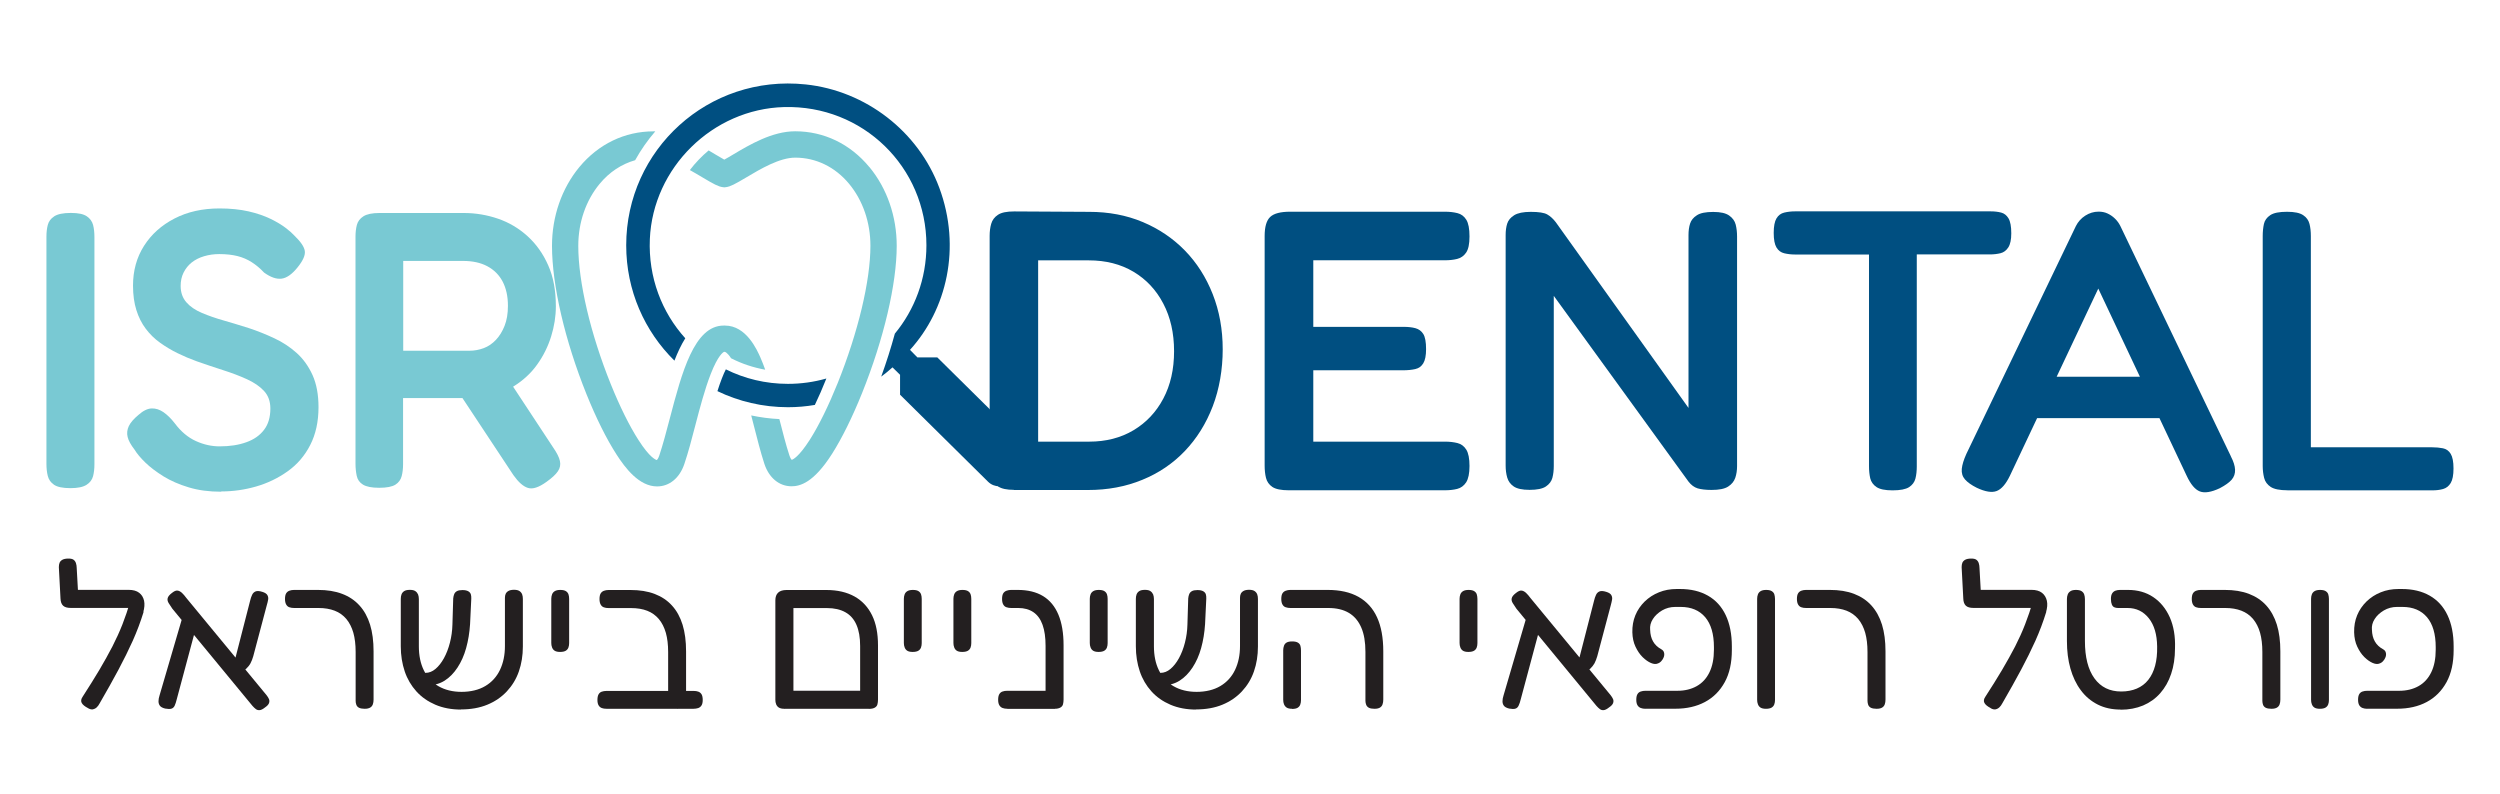 <svg xmlns="http://www.w3.org/2000/svg" id="Layer_1" viewBox="0 0 350 111.13"><defs><style>      .cls-1 {        fill: #004f81;      }      .cls-2 {        fill: #79c9d3;      }      .cls-3 {        fill: #231f20;      }    </style></defs><g><path class="cls-2" d="M9.86,68.34c-1.07,0-1.83-.16-2.29-.47s-.75-.72-.88-1.24c-.13-.51-.19-1.08-.19-1.71v-31.75c0-.63.06-1.19.19-1.68.13-.5.43-.9.91-1.21.48-.31,1.25-.47,2.32-.47s1.77.16,2.23.47c.46.31.75.72.88,1.21s.19,1.07.19,1.74v31.75c0,.63-.06,1.18-.19,1.68-.13.5-.43.9-.91,1.21s-1.23.47-2.26.47Z"></path><path class="cls-2" d="M30.97,68.84c-1.69,0-3.21-.2-4.55-.61-1.34-.4-2.52-.92-3.53-1.54-1.01-.63-1.86-1.27-2.54-1.93-.68-.66-1.19-1.27-1.52-1.82-.51-.66-.84-1.25-.96-1.76-.13-.51-.07-1.02.16-1.52.24-.5.69-1.02,1.35-1.57.66-.59,1.28-.89,1.85-.91.57-.02,1.12.16,1.65.52.53.37,1.06.88,1.57,1.54.88,1.18,1.87,2.01,2.98,2.51,1.1.5,2.21.74,3.31.74,1.43,0,2.68-.19,3.75-.58,1.07-.38,1.89-.96,2.48-1.74.59-.77.88-1.76.88-2.98,0-.99-.29-1.81-.88-2.45-.59-.64-1.39-1.19-2.4-1.65-1.01-.46-2.12-.88-3.34-1.27-1.21-.39-2.44-.8-3.69-1.24-.92-.33-1.81-.71-2.67-1.13-.86-.42-1.68-.91-2.45-1.46-.77-.55-1.44-1.2-2.01-1.96-.57-.75-1.01-1.63-1.32-2.62-.31-.99-.47-2.13-.47-3.42,0-2.09.51-3.95,1.54-5.57,1.03-1.62,2.45-2.89,4.27-3.83,1.82-.94,3.92-1.41,6.31-1.41,1.51,0,2.86.14,4.05.41s2.22.63,3.09,1.05c.86.42,1.57.85,2.12,1.27.55.42.95.78,1.21,1.07.88.85,1.37,1.56,1.46,2.15s-.25,1.36-1.02,2.31c-.77.96-1.52,1.48-2.23,1.57-.72.09-1.53-.19-2.45-.85-.55-.59-1.13-1.07-1.74-1.46s-1.27-.67-1.98-.85c-.72-.18-1.57-.28-2.56-.28-.74,0-1.44.1-2.12.3-.68.2-1.26.5-1.74.88-.48.39-.85.85-1.13,1.41s-.41,1.18-.41,1.87c0,.92.27,1.68.8,2.29.53.61,1.26,1.1,2.18,1.49.92.39,1.95.75,3.09,1.07,1.14.33,2.3.68,3.47,1.05,1.21.4,2.41.88,3.58,1.43,1.18.55,2.22,1.24,3.14,2.07.92.83,1.65,1.86,2.21,3.09.55,1.23.83,2.73.83,4.49,0,2.02-.39,3.79-1.16,5.29-.77,1.51-1.83,2.74-3.17,3.69s-2.81,1.66-4.41,2.12c-1.6.46-3.22.69-4.88.69Z"></path><path class="cls-2" d="M53.08,68.29c-1.03,0-1.78-.15-2.26-.44-.48-.29-.77-.71-.88-1.24-.11-.53-.17-1.09-.17-1.68v-31.8c0-.59.06-1.13.19-1.63.13-.5.43-.9.91-1.21.48-.31,1.23-.47,2.26-.47h11.8c1.65,0,3.25.27,4.8.8,1.54.53,2.92,1.35,4.13,2.45,1.21,1.1,2.18,2.46,2.89,4.08.72,1.62,1.07,3.53,1.07,5.73,0,1.4-.22,2.8-.66,4.22-.44,1.41-1.09,2.73-1.96,3.94-.86,1.21-1.97,2.23-3.31,3.06-1.34.83-2.89,1.37-4.66,1.63h-10.8v9.26c0,.59-.06,1.14-.19,1.65s-.42.92-.88,1.21c-.46.29-1.22.44-2.29.44ZM56.44,49.1h9.32c.66,0,1.31-.12,1.96-.36.64-.24,1.21-.63,1.71-1.16.5-.53.9-1.18,1.21-1.96s.47-1.71.47-2.81c0-1.32-.25-2.45-.74-3.39-.5-.94-1.21-1.65-2.15-2.15-.94-.5-2.07-.74-3.39-.74h-8.38v12.57ZM76.51,67.46c-1.07.77-1.93,1.06-2.59.85-.66-.2-1.34-.8-2.04-1.79l-9.26-14,7.5-.99,7.33,11.13c.51.74.83,1.36.94,1.88s.02.99-.28,1.43c-.29.44-.83.94-1.6,1.49Z"></path></g><g><path class="cls-3" d="M20.06,85.76l-1.72-.65h-8.43c-.49,0-.84-.1-1.07-.31-.23-.21-.35-.54-.37-1.01l-.23-4.38c0-.24.03-.45.1-.62.07-.17.2-.31.39-.42.2-.11.48-.17.86-.17.34,0,.58.06.73.18s.26.28.32.48.1.42.1.66l.17,3.06h7.11c.62,0,1.11.14,1.46.41.36.27.58.64.69,1.11.1.47.06,1.02-.13,1.66ZM12.33,99.14c-.45-.23-.75-.47-.89-.73-.14-.26-.09-.56.15-.9.86-1.33,1.63-2.57,2.32-3.72.68-1.15,1.29-2.25,1.83-3.29.53-1.04,1-2.07,1.41-3.11.4-1.03.76-2.09,1.08-3.18l1.88,1.44c-.43,1.4-.94,2.75-1.52,4.05-.58,1.29-1.25,2.64-2,4.05-.75,1.4-1.63,2.98-2.64,4.72-.11.22-.25.41-.41.56-.16.15-.34.24-.53.28s-.43-.02-.69-.17Z"></path><path class="cls-3" d="M23.12,99.2c-.36-.09-.6-.22-.73-.39-.13-.17-.2-.38-.2-.63s.05-.52.14-.8l3.29-11.24,2.05.84-2.92,10.9c-.09.38-.19.67-.29.9-.1.22-.25.37-.45.43-.2.07-.49.06-.89-.01ZM37.12,99.03c-.3.24-.55.37-.76.39s-.38-.03-.53-.14c-.15-.11-.31-.26-.48-.45l-11.22-13.61c-.21-.3-.38-.56-.52-.79-.14-.23-.19-.45-.14-.67.05-.23.24-.47.58-.73.32-.26.58-.38.8-.35.22.03.42.14.62.32.2.19.41.43.63.73l11.22,13.6c.15.19.26.37.34.55.07.18.07.36,0,.56-.08.2-.25.39-.53.58ZM33.55,94.33l-.95-.82,2.42-9.42c.07-.3.16-.57.27-.8.1-.23.27-.4.49-.49s.54-.07.95.06c.36.11.59.26.7.45.11.19.15.4.11.63s-.1.51-.2.83l-1.88,7.09c-.11.39-.24.72-.39,1s-.35.52-.59.75-.55.47-.93.73Z"></path><path class="cls-3" d="M51.06,99.23c-.34,0-.6-.05-.79-.14-.19-.1-.31-.23-.38-.41s-.1-.36-.1-.55v-6.86c0-1.03-.11-1.93-.32-2.68-.22-.76-.54-1.4-.98-1.93-.44-.52-.98-.91-1.63-1.16-.65-.25-1.4-.38-2.26-.38h-3.4c-.26,0-.49-.03-.68-.1-.19-.06-.34-.19-.45-.38-.11-.19-.17-.45-.17-.79s.06-.62.17-.79c.11-.17.26-.29.45-.36.19-.07.4-.11.65-.11h3.34c1.29,0,2.42.18,3.39.55.96.36,1.78.91,2.43,1.63.66.72,1.15,1.62,1.48,2.68s.49,2.31.49,3.74v6.75c0,.25-.03.46-.1.66-.07.2-.19.35-.37.46s-.44.17-.77.17Z"></path><path class="cls-3" d="M64.55,99.34c-1.35,0-2.55-.23-3.6-.68-1.05-.45-1.94-1.07-2.66-1.87s-1.27-1.73-1.63-2.8-.55-2.24-.55-3.51v-6.64c0-.22.03-.43.1-.62.07-.19.19-.34.37-.46.18-.12.44-.18.8-.18s.6.06.77.18c.18.12.3.28.38.46.07.19.11.4.11.65v6.61c0,1.29.23,2.42.7,3.37.47.96,1.15,1.7,2.05,2.22.9.52,1.98.79,3.23.79s2.42-.27,3.33-.82c.91-.54,1.59-1.3,2.05-2.26.46-.97.69-2.07.69-3.33v-6.75c0-.21.03-.39.1-.55s.19-.3.38-.41c.19-.11.45-.17.79-.17s.59.06.77.18.3.28.37.46c.07.19.1.4.1.65v6.66c0,1.25-.19,2.42-.56,3.48-.37,1.07-.94,2-1.69,2.8s-1.66,1.42-2.73,1.86-2.3.66-3.68.66ZM59.3,95.91l-.42-1.71h.7c.49,0,.95-.18,1.39-.55s.83-.87,1.18-1.5c.35-.64.63-1.36.84-2.18.21-.82.33-1.66.35-2.54l.11-3.65c.02-.23.07-.43.14-.6.07-.18.2-.32.38-.42.18-.1.44-.15.77-.15.36,0,.63.06.82.17.19.11.31.26.36.43s.07.38.06.6l-.17,3.57c-.08,1.2-.26,2.31-.55,3.35s-.69,1.94-1.21,2.73c-.52.79-1.12,1.4-1.8,1.83-.68.43-1.45.64-2.29.64h-.68Z"></path><path class="cls-3" d="M78.41,91.27c-.34,0-.59-.06-.76-.17s-.29-.27-.36-.46c-.08-.2-.11-.41-.11-.63v-6.18c0-.23.04-.43.11-.62.07-.19.2-.34.38-.45.18-.11.44-.17.77-.17.36,0,.62.06.8.18.18.12.29.27.35.45.06.18.09.39.09.63v6.18c0,.22-.03.43-.1.62-.07.19-.19.34-.37.45-.18.11-.44.17-.8.17Z"></path><path class="cls-3" d="M84.93,99.23c-.26,0-.49-.03-.67-.1-.19-.07-.34-.19-.45-.37-.11-.18-.17-.43-.17-.77s.06-.62.17-.8c.11-.18.26-.3.45-.36.19-.06.4-.1.65-.1h12.2c.24,0,.46.03.65.1.19.07.34.19.45.36.11.18.17.45.17.8s-.06.6-.17.77c-.11.18-.27.3-.46.37-.2.06-.42.1-.66.1h-12.14ZM94.8,99.23c-.34,0-.59-.05-.77-.14-.18-.1-.3-.23-.38-.39s-.11-.35-.11-.53v-6.89c0-1.03-.11-1.93-.32-2.68-.22-.76-.54-1.4-.98-1.93-.44-.52-.98-.91-1.62-1.16-.64-.25-1.4-.38-2.28-.38h-3.12c-.26,0-.49-.03-.67-.1-.19-.06-.34-.19-.45-.38-.11-.19-.17-.45-.17-.79s.06-.62.17-.79c.11-.17.26-.29.45-.36.19-.07.4-.11.65-.11h3.06c1.29,0,2.42.18,3.39.55s1.78.91,2.43,1.63c.66.72,1.15,1.62,1.48,2.68.33,1.07.49,2.31.49,3.74v6.78c0,.24-.03.46-.08.64-.06.19-.18.34-.37.45s-.45.17-.79.17Z"></path><path class="cls-3" d="M109.81,99.23c-.34,0-.6-.06-.77-.17-.18-.11-.3-.27-.38-.46-.08-.2-.11-.41-.11-.63v-13.91c0-.49.13-.85.39-1.09.26-.25.66-.37,1.18-.37h5.57c1.56,0,2.87.31,3.95.91,1.08.61,1.89,1.49,2.45,2.63s.83,2.55.83,4.22v7.59c0,.25-.03.46-.08.66s-.18.35-.37.46c-.19.11-.45.17-.79.17s-.59-.05-.77-.14c-.18-.1-.3-.23-.38-.41s-.11-.36-.11-.55v-7.7c0-1.18-.17-2.17-.51-2.95-.34-.79-.85-1.38-1.55-1.77-.69-.39-1.56-.59-2.59-.59h-4.69v12.82c0,.25-.03.46-.1.66-.07.2-.19.35-.37.46-.18.11-.44.17-.8.17ZM109.75,99.23l.03-2.53h11.92l.03,2.53h-11.97Z"></path><path class="cls-3" d="M127.77,91.27c-.34,0-.59-.06-.76-.17s-.29-.27-.36-.46c-.08-.2-.11-.41-.11-.63v-6.18c0-.23.04-.43.11-.62.07-.19.2-.34.38-.45.18-.11.44-.17.77-.17.36,0,.62.06.8.18.18.12.29.27.35.45.06.18.09.39.09.63v6.18c0,.22-.03.43-.1.62-.07.19-.19.34-.37.45-.18.11-.44.17-.8.17Z"></path><path class="cls-3" d="M134.71,91.27c-.34,0-.59-.06-.76-.17s-.29-.27-.36-.46c-.08-.2-.11-.41-.11-.63v-6.18c0-.23.04-.43.11-.62.07-.19.2-.34.38-.45.18-.11.44-.17.77-.17.36,0,.62.06.8.18.18.12.29.27.35.45.06.18.09.39.09.63v6.18c0,.22-.03.43-.1.62-.07.19-.19.34-.37.45-.18.11-.44.17-.8.17Z"></path><path class="cls-3" d="M141.04,99.23c-.26,0-.49-.04-.68-.11s-.34-.2-.45-.38c-.11-.18-.17-.44-.17-.77,0-.36.06-.62.17-.8.11-.18.26-.3.45-.36.19-.07.4-.1.65-.1h6.72l-.03,2.53h-6.66ZM147.64,99.23c-.34,0-.59-.05-.77-.14-.18-.1-.3-.23-.38-.41s-.11-.36-.11-.55v-7.7c0-1.18-.14-2.17-.42-2.95-.28-.79-.71-1.38-1.28-1.77-.57-.39-1.28-.59-2.12-.59h-.98c-.24,0-.46-.03-.66-.1-.2-.06-.35-.19-.46-.38-.11-.19-.17-.45-.17-.79s.06-.62.17-.79c.11-.17.27-.29.46-.36.2-.07.41-.11.63-.11h.93c1.42,0,2.61.29,3.56.87.95.58,1.66,1.45,2.14,2.6.48,1.15.72,2.58.72,4.29v7.59c0,.25-.03.46-.08.66s-.18.35-.37.46c-.19.11-.45.17-.79.17Z"></path><path class="cls-3" d="M153.8,91.27c-.34,0-.59-.06-.76-.17s-.29-.27-.36-.46c-.08-.2-.11-.41-.11-.63v-6.18c0-.23.04-.43.11-.62.07-.19.2-.34.38-.45.18-.11.44-.17.77-.17.36,0,.62.06.8.18.18.12.29.27.35.45.06.18.09.39.09.63v6.18c0,.22-.03.43-.1.62-.07.19-.19.34-.37.45-.18.11-.44.17-.8.17Z"></path><path class="cls-3" d="M167.46,99.34c-1.35,0-2.55-.23-3.6-.68-1.05-.45-1.94-1.07-2.66-1.87s-1.27-1.73-1.63-2.8-.55-2.24-.55-3.51v-6.64c0-.22.03-.43.1-.62.07-.19.19-.34.37-.46.18-.12.44-.18.8-.18s.6.06.77.18c.18.12.3.28.38.46.07.19.11.4.11.65v6.61c0,1.29.23,2.42.7,3.37.47.96,1.15,1.7,2.05,2.22.9.52,1.98.79,3.23.79s2.42-.27,3.33-.82c.91-.54,1.59-1.3,2.05-2.26.46-.97.69-2.07.69-3.33v-6.75c0-.21.03-.39.1-.55s.19-.3.38-.41c.19-.11.45-.17.79-.17s.59.06.77.18.3.28.37.46c.07.19.1.4.1.65v6.66c0,1.25-.19,2.42-.56,3.48-.37,1.07-.94,2-1.69,2.8s-1.66,1.42-2.73,1.86c-1.07.44-2.3.66-3.68.66ZM162.2,95.91l-.42-1.71h.7c.49,0,.95-.18,1.39-.55s.83-.87,1.18-1.5c.35-.64.63-1.36.84-2.18.21-.82.33-1.66.35-2.54l.11-3.65c.02-.23.07-.43.14-.6.07-.18.2-.32.38-.42.18-.1.44-.15.77-.15.36,0,.63.06.82.17.19.11.31.26.36.43s.07.38.06.6l-.17,3.57c-.08,1.2-.26,2.31-.55,3.35s-.69,1.94-1.21,2.73c-.52.79-1.12,1.4-1.8,1.83-.68.43-1.45.64-2.29.64h-.68Z"></path><path class="cls-3" d="M192.42,99.23c-.34,0-.59-.05-.77-.14-.18-.1-.31-.23-.38-.41s-.11-.36-.11-.55v-6.86c0-1.37-.19-2.51-.58-3.41s-.96-1.59-1.73-2.05c-.77-.46-1.73-.69-2.9-.69h-5.28c-.24,0-.46-.03-.66-.1-.2-.06-.35-.19-.46-.38-.11-.19-.17-.45-.17-.79s.06-.62.17-.79c.11-.17.27-.29.46-.36s.41-.11.63-.11h5.23c1.72,0,3.16.32,4.32.97,1.15.65,2.02,1.6,2.6,2.87s.87,2.85.87,4.76v6.75c0,.25-.03.46-.1.66-.06.2-.19.35-.36.46s-.43.17-.77.17ZM180.89,99.23c-.34,0-.59-.06-.76-.17-.17-.11-.29-.27-.37-.46s-.11-.41-.11-.63v-6.94c0-.22.04-.43.11-.63s.2-.35.38-.45.43-.15.77-.15c.36,0,.62.06.8.17s.3.26.35.45.08.4.08.65v6.94c0,.23-.03.43-.1.62-.06.19-.19.34-.36.45s-.44.17-.8.17Z"></path><path class="cls-3" d="M205.57,91.27c-.34,0-.59-.06-.76-.17-.17-.11-.29-.27-.36-.46-.08-.2-.11-.41-.11-.63v-6.18c0-.23.04-.43.11-.62.07-.19.2-.34.38-.45.18-.11.44-.17.77-.17.36,0,.62.06.8.18s.3.27.35.45.09.39.09.63v6.18c0,.22-.03.43-.1.62-.07.19-.19.34-.37.45-.18.11-.44.17-.8.17Z"></path><path class="cls-3" d="M211.28,99.2c-.36-.09-.6-.22-.73-.39-.13-.17-.2-.38-.2-.63s.05-.52.14-.8l3.29-11.24,2.05.84-2.92,10.9c-.09.38-.19.67-.3.9-.1.22-.25.37-.45.43-.2.07-.49.06-.88-.01ZM225.28,99.03c-.3.24-.55.37-.76.39-.21.02-.38-.03-.53-.14-.15-.11-.31-.26-.48-.45l-11.21-13.61c-.21-.3-.38-.56-.52-.79-.14-.23-.19-.45-.14-.67.05-.23.24-.47.58-.73.32-.26.59-.38.8-.35.22.03.42.14.62.32.2.19.41.43.63.73l11.22,13.6c.15.19.26.37.34.55.07.18.07.36,0,.56-.08.2-.25.39-.54.58ZM221.71,94.33l-.96-.82,2.42-9.42c.07-.3.16-.57.27-.8.1-.23.27-.4.49-.49.22-.09.54-.07.95.06.36.11.59.26.7.45.11.19.15.4.11.63s-.1.51-.19.83l-1.88,7.09c-.11.39-.25.72-.39,1-.15.27-.35.52-.59.75-.24.22-.55.47-.93.73Z"></path><path class="cls-3" d="M230.34,99.23c-.23,0-.44-.04-.63-.11s-.35-.2-.46-.38-.17-.44-.17-.77c0-.36.06-.62.17-.8s.27-.3.46-.36c.2-.07.42-.1.66-.1h4.47c1.03,0,1.93-.22,2.7-.65s1.36-1.07,1.78-1.93.63-1.92.63-3.19v-.34c0-1.84-.41-3.23-1.22-4.19-.82-.96-1.96-1.44-3.44-1.44h-.76c-.67,0-1.29.17-1.84.49-.55.33-.99.73-1.29,1.21-.31.48-.43.98-.38,1.5.02.64.15,1.18.41,1.63.25.45.65.83,1.19,1.12.19.11.31.27.35.47.05.19.03.4-.04.6-.07.21-.19.39-.34.56-.15.17-.32.28-.51.34-.25.11-.56.09-.94-.07s-.77-.43-1.17-.82c-.39-.38-.72-.87-1-1.46s-.42-1.26-.44-2.01c-.02-.86.12-1.66.42-2.39.3-.73.74-1.37,1.31-1.93.57-.55,1.24-.99,2-1.29.76-.31,1.59-.46,2.49-.46h.45c1.52,0,2.82.31,3.91.93,1.09.62,1.92,1.53,2.49,2.73.57,1.2.86,2.66.86,4.38v.51c0,1.78-.33,3.28-1,4.5-.67,1.22-1.59,2.14-2.77,2.77s-2.56.94-4.13.94h-4.21Z"></path><path class="cls-3" d="M247.23,99.23c-.34,0-.59-.06-.76-.17-.17-.11-.29-.27-.36-.46-.08-.2-.11-.41-.11-.63v-14.14c0-.23.04-.43.11-.62.07-.19.2-.34.38-.45.18-.11.44-.17.77-.17.36,0,.62.06.8.18s.3.27.35.45.09.39.09.63v14.14c0,.23-.03.43-.1.62-.07.19-.19.34-.37.45-.18.11-.44.17-.8.17Z"></path><path class="cls-3" d="M262.72,99.23c-.34,0-.6-.05-.79-.14-.19-.1-.31-.23-.38-.41-.06-.18-.1-.36-.1-.55v-6.86c0-1.03-.11-1.93-.32-2.68-.22-.76-.54-1.4-.98-1.93-.44-.52-.99-.91-1.63-1.16-.65-.25-1.4-.38-2.26-.38h-3.4c-.26,0-.49-.03-.67-.1-.19-.06-.34-.19-.45-.38-.11-.19-.17-.45-.17-.79s.06-.62.17-.79c.11-.17.26-.29.45-.36s.4-.11.65-.11h3.34c1.29,0,2.42.18,3.39.55s1.78.91,2.43,1.63,1.15,1.62,1.48,2.68c.33,1.07.49,2.31.49,3.74v6.75c0,.25-.03.46-.1.66-.07.2-.19.35-.37.46s-.43.17-.77.17Z"></path><path class="cls-3" d="M286.44,85.76l-1.72-.65h-8.43c-.49,0-.84-.1-1.07-.31-.22-.21-.35-.54-.36-1.01l-.23-4.38c0-.24.03-.45.1-.62.07-.17.2-.31.39-.42.2-.11.48-.17.86-.17.34,0,.58.06.73.18.15.12.26.28.32.48.06.2.1.42.1.66l.17,3.06h7.11c.62,0,1.11.14,1.46.41.35.27.58.64.69,1.11s.06,1.02-.13,1.66ZM278.71,99.14c-.45-.23-.75-.47-.89-.73-.14-.26-.09-.56.15-.9.86-1.33,1.64-2.57,2.32-3.72.68-1.15,1.29-2.25,1.83-3.29.53-1.04,1-2.07,1.4-3.11.4-1.03.76-2.09,1.08-3.18l1.88,1.44c-.43,1.4-.94,2.75-1.52,4.05-.58,1.29-1.25,2.64-2,4.05-.75,1.4-1.63,2.98-2.64,4.72-.11.22-.25.41-.41.56-.16.15-.34.24-.54.28s-.43-.02-.69-.17Z"></path><path class="cls-3" d="M296.89,99.34c-1.2,0-2.27-.23-3.2-.7s-1.73-1.13-2.37-2c-.65-.86-1.13-1.88-1.46-3.04-.33-1.16-.49-2.45-.49-3.85v-5.9c0-.22.04-.43.11-.62s.2-.34.38-.46.43-.18.77-.18c.36,0,.62.06.8.18.18.12.3.28.36.46.06.19.1.4.1.65v5.87c0,2.25.44,3.99,1.33,5.22s2.14,1.84,3.75,1.84,2.93-.54,3.79-1.63c.86-1.09,1.28-2.64,1.24-4.67-.02-1.69-.41-3.01-1.17-3.96s-1.75-1.43-2.96-1.43h-1.32c-.21,0-.39-.03-.54-.1-.15-.06-.27-.19-.35-.38-.08-.19-.13-.45-.13-.79s.06-.59.17-.77.26-.3.45-.38c.19-.07.4-.11.65-.11h1.12c1.35,0,2.53.33,3.53,1,1,.67,1.77,1.61,2.32,2.83.54,1.22.79,2.67.73,4.36,0,1.31-.18,2.5-.54,3.56-.35,1.06-.87,1.96-1.53,2.71-.66.75-1.46,1.32-2.4,1.72-.94.39-1.99.59-3.15.59Z"></path><path class="cls-3" d="M318,99.23c-.34,0-.6-.05-.79-.14-.19-.1-.31-.23-.38-.41-.06-.18-.1-.36-.1-.55v-6.86c0-1.03-.11-1.93-.32-2.68s-.54-1.4-.98-1.93c-.44-.52-.99-.91-1.63-1.16-.65-.25-1.4-.38-2.26-.38h-3.4c-.26,0-.49-.03-.67-.1-.19-.06-.34-.19-.45-.38-.11-.19-.17-.45-.17-.79s.06-.62.17-.79c.11-.17.26-.29.45-.36s.4-.11.65-.11h3.34c1.29,0,2.42.18,3.39.55s1.78.91,2.43,1.63,1.15,1.62,1.48,2.68.49,2.31.49,3.74v6.75c0,.25-.03.46-.1.66-.07.2-.19.35-.37.46s-.43.17-.77.17Z"></path><path class="cls-3" d="M324.78,99.23c-.34,0-.59-.06-.76-.17-.17-.11-.29-.27-.36-.46-.08-.2-.11-.41-.11-.63v-14.14c0-.23.04-.43.11-.62.07-.19.2-.34.38-.45.18-.11.44-.17.77-.17.36,0,.62.06.8.18s.3.27.35.45.09.39.09.63v14.14c0,.23-.03.43-.1.62-.07.19-.19.34-.37.45-.18.11-.44.17-.8.17Z"></path><path class="cls-3" d="M331.39,99.23c-.23,0-.44-.04-.63-.11s-.35-.2-.46-.38-.17-.44-.17-.77c0-.36.06-.62.17-.8s.27-.3.46-.36c.2-.07.42-.1.66-.1h4.47c1.03,0,1.93-.22,2.7-.65s1.36-1.07,1.78-1.93.63-1.92.63-3.19v-.34c0-1.84-.41-3.23-1.22-4.19-.82-.96-1.96-1.44-3.44-1.44h-.76c-.67,0-1.29.17-1.84.49-.55.33-.99.73-1.29,1.21-.31.48-.43.98-.38,1.5.02.64.15,1.18.41,1.63.25.45.65.83,1.19,1.12.19.11.31.27.35.47.05.19.03.4-.04.6-.07.21-.19.39-.34.56-.15.17-.32.28-.51.34-.25.11-.56.09-.94-.07s-.77-.43-1.17-.82c-.39-.38-.72-.87-1-1.46s-.42-1.26-.44-2.01c-.02-.86.12-1.66.42-2.39.3-.73.74-1.37,1.31-1.93.57-.55,1.24-.99,2-1.29.76-.31,1.59-.46,2.49-.46h.45c1.52,0,2.82.31,3.91.93,1.09.62,1.92,1.53,2.49,2.73.57,1.2.86,2.66.86,4.38v.51c0,1.78-.33,3.28-1,4.5-.67,1.22-1.59,2.14-2.77,2.77s-2.56.94-4.13.94h-4.21Z"></path></g><g><path class="cls-2" d="M121.7,23.38c-2.67-3.23-6.35-5-10.38-5-3.22,0-6.39,1.89-8.71,3.27-.28.17-.8.48-1.21.7-.39-.22-.9-.52-1.2-.7-.31-.19-.64-.39-.99-.59-.98.82-1.86,1.74-2.63,2.75.62.34,1.2.69,1.74,1.01,1.64.98,2.25,1.3,2.85,1.38l.24.03.24-.03c.6-.08,1.21-.4,2.86-1.38,1.95-1.16,4.62-2.75,6.82-2.75,2.91,0,5.58,1.3,7.54,3.66,1.93,2.33,2.99,5.41,2.99,8.68,0,4.9-1.72,12.09-4.59,19.24-1.28,3.17-2.62,5.9-3.88,7.89-1.56,2.45-2.4,2.8-2.55,2.84-.05-.05-.18-.2-.32-.61-.49-1.48-.93-3.24-1.41-5.1-1.34-.06-2.65-.24-3.94-.51.11.44.23.88.34,1.32.5,1.96.97,3.82,1.5,5.45.65,1.97,2.07,3.14,3.79,3.15,1.2,0,3.1-.47,5.7-4.56,1.38-2.18,2.83-5.11,4.19-8.49,3.04-7.56,4.85-15.27,4.85-20.62,0-4.12-1.36-8.04-3.83-11.03Z"></path><path class="cls-2" d="M101.34,49.26h.15s.33.07.87.91h.02c1.51.77,3.1,1.29,4.75,1.59-.21-.59-.43-1.15-.66-1.68-.49-1.11-1.99-4.5-4.98-4.5h-.17c-4.13,0-5.86,6.58-7.53,12.94-.5,1.91-.98,3.72-1.49,5.26-.14.4-.28.58-.34.63-.13-.03-.97-.3-2.57-2.8-1.26-1.96-2.6-4.66-3.87-7.8-2.86-7.09-4.56-14.34-4.56-19.39,0-3.27,1.06-6.35,2.99-8.68,1.36-1.65,3.07-2.77,4.97-3.31.8-1.44,1.75-2.8,2.82-4.04-.08,0-.17,0-.25,0-4.03,0-7.71,1.78-10.38,5-2.47,2.99-3.83,6.91-3.83,11.03,0,5.5,1.81,13.27,4.83,20.77,1.35,3.35,2.8,6.26,4.19,8.42,1.24,1.93,3.18,4.49,5.69,4.49,1.73,0,3.16-1.18,3.82-3.15.56-1.66,1.05-3.52,1.56-5.5.61-2.34,1.31-4.98,2.12-7.06,1.04-2.68,1.77-3.08,1.86-3.12Z"></path><path class="cls-1" d="M115.68,53.02s0-.02.01-.03c-1.71.49-3.51.75-5.38.75-3.13,0-6.08-.73-8.69-2.03-.17.33-.36.75-.57,1.3-.21.55-.42,1.14-.61,1.75,2.98,1.44,6.33,2.25,9.88,2.25,1.28,0,2.54-.11,3.76-.32.54-1.13,1.08-2.36,1.6-3.67Z"></path><path class="cls-1" d="M131.23,50.04h-2.79l-1.04-1.06c5.13-5.64,7.21-14.3,4.11-22.67-2.94-7.92-10.31-13.6-18.71-14.49-13.66-1.44-25.13,9.16-25.13,22.52,0,6.34,2.58,12.05,6.75,16.15.44-1.13.93-2.19,1.52-3.13-3.28-3.63-5.19-8.52-4.96-13.89.43-9.99,8.79-18.21,18.79-18.48,11.02-.3,19.93,8.4,19.93,19.35,0,4.71-1.65,9.02-4.42,12.37-.54,1.99-1.18,4-1.91,6.02.55-.41,1.08-.84,1.58-1.3l1.06,1.04v2.79l12.32,12.18c.87.86,2.26.85,3.12,0l3.67-3.67-13.89-13.73Z"></path></g><g><path class="cls-1" d="M141.95,68.58c-1,0-1.74-.16-2.2-.47s-.78-.73-.95-1.25c-.17-.52-.25-1.08-.25-1.67v-32.19c0-.59.07-1.15.22-1.67.15-.52.46-.94.95-1.26.48-.32,1.24-.47,2.29-.47l10.49.06c2.71,0,5.21.47,7.47,1.42,2.27.95,4.24,2.28,5.91,3.99s2.97,3.75,3.9,6.11c.93,2.36,1.4,4.94,1.4,7.73s-.47,5.56-1.4,7.98-2.23,4.5-3.9,6.25-3.66,3.1-5.97,4.04c-2.31.95-4.83,1.42-7.59,1.42h-10.38ZM145.35,61.83h7.14c2.34,0,4.41-.53,6.19-1.59s3.18-2.54,4.18-4.43c1.01-1.9,1.51-4.11,1.51-6.64s-.5-4.75-1.51-6.67c-1-1.92-2.4-3.4-4.18-4.46s-3.87-1.59-6.25-1.59h-7.09v25.38Z"></path><path class="cls-1" d="M180.44,68.64c-1.08,0-1.85-.16-2.31-.47s-.76-.74-.89-1.26c-.13-.52-.19-1.1-.19-1.73v-32.13c0-1.3.26-2.19.78-2.68s1.45-.73,2.79-.73h21.7c.63,0,1.21.07,1.73.2.52.13.93.44,1.23.92.3.48.45,1.26.45,2.34s-.16,1.8-.47,2.26c-.32.47-.74.76-1.26.89-.52.13-1.1.19-1.73.19h-18.41v9.32h12.66c.63,0,1.18.06,1.65.19.47.13.83.4,1.09.81.26.41.39,1.12.39,2.12,0,.89-.13,1.55-.39,1.98-.26.43-.63.7-1.12.81-.48.11-1.06.17-1.73.17h-12.55v9.99h18.46c.63,0,1.21.07,1.73.2s.93.44,1.23.92c.3.48.45,1.25.45,2.29s-.16,1.8-.47,2.29c-.32.48-.74.79-1.26.92-.52.13-1.1.19-1.73.19h-21.81Z"></path><path class="cls-1" d="M214.13,68.58c-1.01,0-1.74-.16-2.2-.47s-.77-.73-.92-1.25-.22-1.08-.22-1.67v-32.3c0-.59.07-1.12.22-1.59s.48-.86.98-1.17,1.27-.47,2.31-.47c1.12,0,1.89.12,2.31.36.43.24.83.61,1.2,1.09l18.58,26v-24.21c0-.59.07-1.12.22-1.59.15-.47.46-.86.95-1.17.48-.32,1.25-.47,2.29-.47s1.75.17,2.23.5c.48.34.79.76.92,1.28.13.52.19,1.08.19,1.67v32.13c0,.59-.08,1.14-.25,1.64-.17.5-.5.91-1,1.23s-1.27.47-2.32.47c-.82,0-1.47-.08-1.95-.22-.48-.15-.91-.47-1.28-.95l-18.86-26v23.82c0,.59-.06,1.14-.19,1.64-.13.5-.44.91-.92,1.23-.48.32-1.25.47-2.29.47Z"></path><path class="cls-1" d="M278.68,29.59c.56,0,1.05.06,1.48.17.43.11.77.38,1.03.81.26.43.39,1.13.39,2.09,0,.89-.14,1.55-.42,1.98-.28.43-.64.7-1.09.81-.45.11-.95.17-1.51.17h-10.21v29.68c0,.63-.06,1.2-.19,1.7-.13.5-.43.9-.89,1.2-.47.3-1.24.45-2.31.45s-1.8-.16-2.26-.47-.75-.73-.87-1.23c-.11-.5-.17-1.07-.17-1.7v-29.62h-10.38c-.52,0-1.01-.06-1.48-.17s-.83-.38-1.09-.81c-.26-.43-.39-1.11-.39-2.04s.13-1.61.39-2.04c.26-.43.62-.7,1.09-.81s.96-.17,1.48-.17h27.39Z"></path><path class="cls-1" d="M312.32,63.89c.37.71.57,1.33.59,1.87.02.54-.14,1-.47,1.39-.34.39-.89.79-1.67,1.2-1.19.56-2.12.71-2.79.45-.67-.26-1.28-.98-1.84-2.18l-12.38-26.22-12.38,26.22c-.56,1.15-1.17,1.86-1.84,2.12-.67.26-1.6.11-2.79-.45-.74-.37-1.29-.76-1.65-1.17s-.5-.9-.45-1.48c.06-.58.27-1.27.64-2.09l15.34-31.91c.3-.59.73-1.08,1.31-1.45.58-.37,1.2-.56,1.87-.56.45,0,.86.08,1.23.25.37.17.72.4,1.03.7.32.3.59.67.81,1.12l15.45,32.19ZM283.81,58.54l2.68-5.8h14.56l2.62,5.8h-19.86Z"></path><path class="cls-1" d="M320.24,68.64c-1.08,0-1.86-.16-2.34-.47-.48-.32-.79-.74-.92-1.26-.13-.52-.2-1.08-.2-1.67v-32.19c0-.63.06-1.2.17-1.7.11-.5.41-.91.89-1.23.48-.32,1.26-.47,2.34-.47s1.79.16,2.26.47.76.72.89,1.23c.13.5.19,1.07.19,1.7v29.57h16.96c.56,0,1.07.05,1.53.14s.83.35,1.09.78c.26.43.39,1.11.39,2.04s-.13,1.61-.39,2.04-.61.71-1.06.84c-.45.13-.95.19-1.51.19h-20.31Z"></path></g></svg>